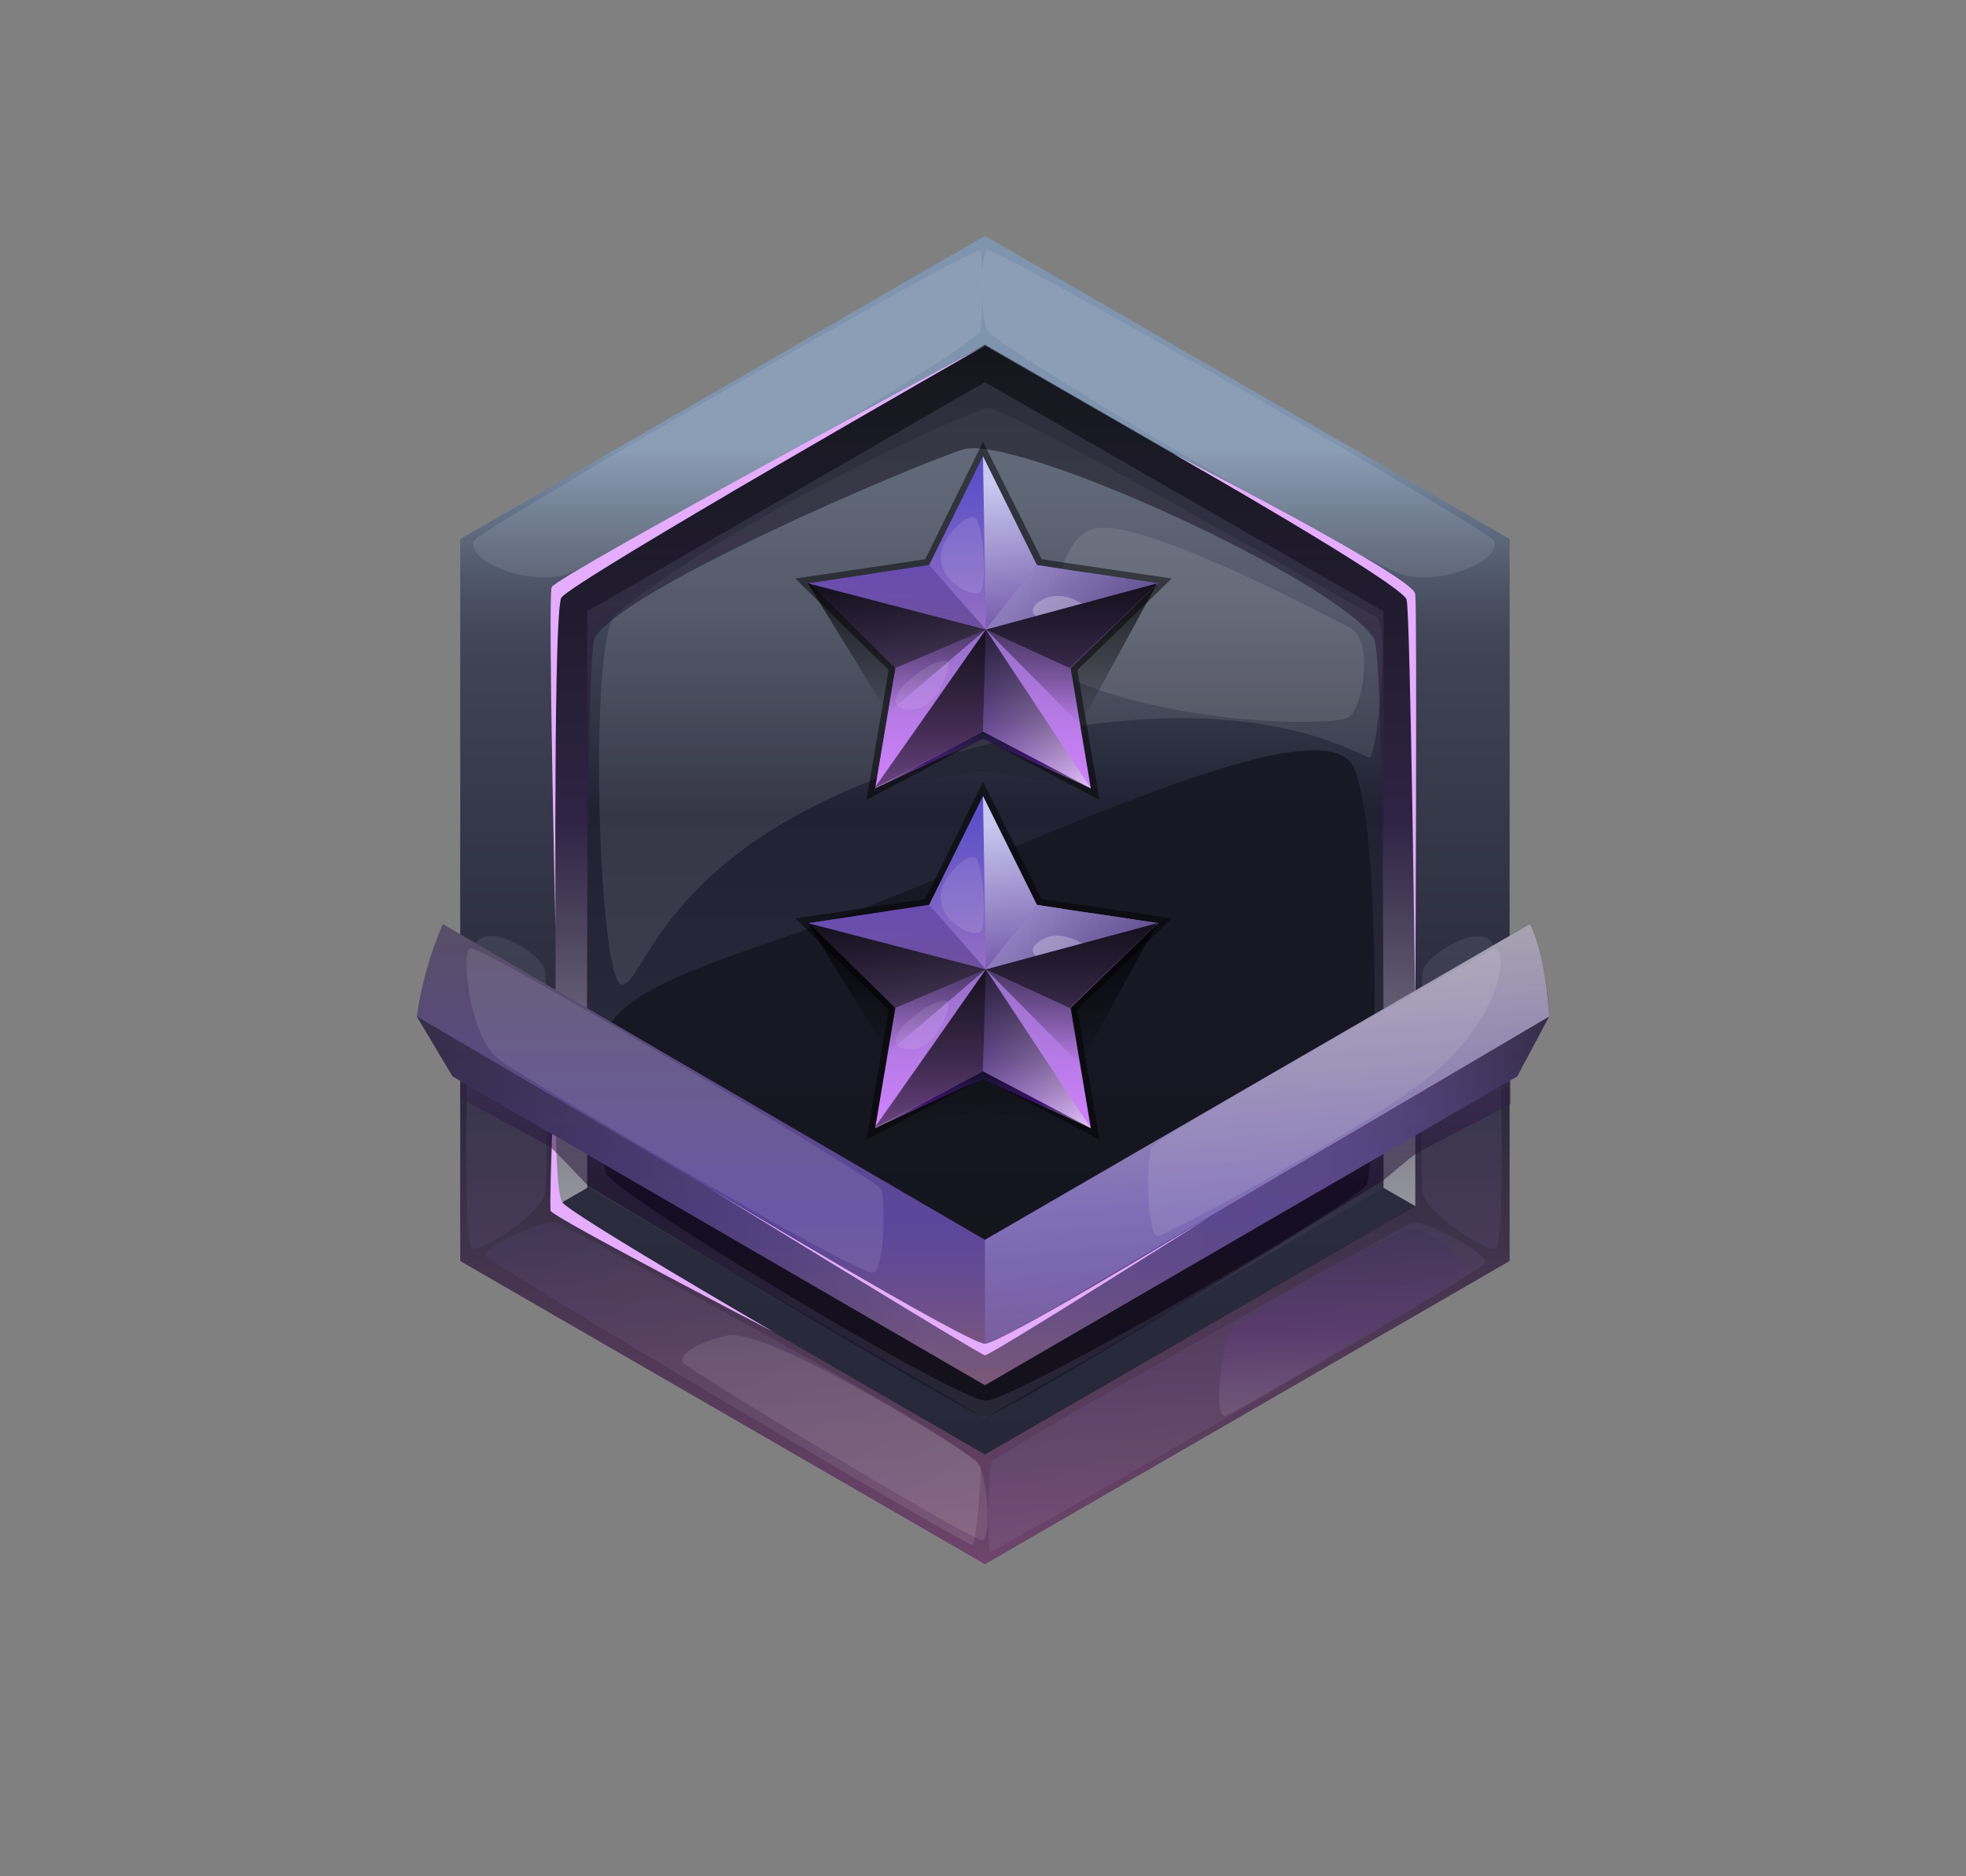<?xml version="1.0" encoding="utf-8"?>
<!-- Generator: Adobe Illustrator 26.4.1, SVG Export Plug-In . SVG Version: 6.00 Build 0)  -->
<svg version="1.1" id="Слой_1" xmlns="http://www.w3.org/2000/svg" xmlns:xlink="http://www.w3.org/1999/xlink" x="0px" y="0px"
	 viewBox="0 0 204.2 194.9" style="enable-background:new 0 0 204.2 194.9;" xml:space="preserve">
<rect x="0" y="0" width="204.2" height="194.9" fill="#808080" stroke="none"/>
<style type="text/css">
	.st0{fill:url(#SVGID_1_);}
	.st1{fill:url(#SVGID_00000018237859024695388530000015795034696631130275_);}
	.st2{fill:url(#SVGID_00000100375102502787089780000005102728255115965826_);}
	.st3{opacity:0.1;fill:#FFFFFF;enable-background:new    ;}
	.st4{opacity:0.1;fill:url(#SVGID_00000087387042651441928680000001119864352183974833_);enable-background:new    ;}
	.st5{opacity:0.1;fill:url(#SVGID_00000128473978478641322120000012433755149456708995_);enable-background:new    ;}
	.st6{opacity:0.1;fill:url(#SVGID_00000033334953416104965880000003642974353296476341_);enable-background:new    ;}
	.st7{opacity:0.1;fill:url(#SVGID_00000070119440835816360880000003951286196357968512_);enable-background:new    ;}
	.st8{fill:url(#SVGID_00000017485140062064467430000011729037890306060681_);}
	.st9{opacity:0.5;fill:url(#SVGID_00000033353195604761947990000007774119075359898285_);enable-background:new    ;}
	.st10{fill:#E6ADFF;}
	.st11{opacity:0.1;fill:url(#SVGID_00000163794137405853810740000006201605429959477919_);enable-background:new    ;}
	.st12{display:none;}
	
		.st13{display:inline;opacity:0.5;fill:url(#SVGID_00000053513076890583922020000008931497295664328340_);enable-background:new    ;}
	.st14{display:inline;fill:url(#SVGID_00000051360655094430524870000002487220120121310890_);}
	
		.st15{display:inline;opacity:0.4;fill:url(#SVGID_00000164499444086001221720000010406393501643419576_);enable-background:new    ;}
	
		.st16{display:inline;opacity:0.5;fill:url(#SVGID_00000028317406244555986760000017623336094634104250_);enable-background:new    ;}
	.st17{display:inline;opacity:0.1;fill:#FFFFFF;enable-background:new    ;}
	.st18{display:inline;fill:#E6ADFF;}
	
		.st19{display:inline;opacity:0.5;fill:url(#SVGID_00000081635327003942986020000012535935410929517481_);enable-background:new    ;}
	.st20{display:inline;fill:url(#SVGID_00000096040188606854954040000006823770146234314385_);}
	
		.st21{display:inline;opacity:0.4;fill:url(#SVGID_00000093876866709100857700000005979091064079978658_);enable-background:new    ;}
	
		.st22{display:inline;opacity:0.5;fill:url(#SVGID_00000006687327447826114950000000372151795683350402_);enable-background:new    ;}
	.st23{opacity:0.5;fill:url(#SVGID_00000049929517619004815740000003011070630232201126_);enable-background:new    ;}
	.st24{fill:url(#SVGID_00000173846037566182916090000013532737409401816494_);}
	.st25{opacity:0.4;fill:url(#SVGID_00000016753522998351439630000013606515718458604471_);enable-background:new    ;}
	.st26{opacity:0.5;fill:url(#SVGID_00000021095112033512197480000015962983989873895565_);enable-background:new    ;}
	.st27{fill:url(#SVGID_00000052815014074161142050000010426483587834126481_);fill-opacity:0.49;}
	.st28{fill:url(#SVGID_00000031901019264093643980000016770207388707116692_);}
	.st29{opacity:0.5;fill:url(#SVGID_00000041269093030882559230000001858097962435971733_);}
	.st30{fill:url(#SVGID_00000070820871963572871210000014779609293688233609_);fill-opacity:0.49;}
	.st31{fill:url(#SVGID_00000058563580729684047960000003352720521410202299_);fill-opacity:0.49;}
	.st32{opacity:0.5;fill:url(#SVGID_00000106833832135715123750000010473636721610652802_);}
	.st33{opacity:0.73;fill:url(#SVGID_00000129914107041030424300000005150188469081224343_);}
	.st34{opacity:0.78;fill:url(#SVGID_00000165198830478838320910000009513579145109032334_);}
	.st35{opacity:0.35;fill:url(#SVGID_00000036939933476516250070000003286113678971061649_);}
	.st36{opacity:0.5;fill:url(#SVGID_00000085956333258827001380000014781224050947430541_);}
	.st37{opacity:0.26;fill:#FFFFFF;}
	.st38{opacity:0.5;fill:url(#SVGID_00000134226430583887361830000004410033883088635797_);}
	.st39{fill:url(#SVGID_00000025435628932327111570000014788200197180449952_);fill-opacity:0.7;}
	.st40{fill:url(#SVGID_00000162347205316260776860000001089162372141742235_);fill-opacity:0.7;}
	.st41{fill:url(#SVGID_00000164488742931846049900000016348633083467434685_);fill-opacity:0.7;}
	.st42{opacity:0.12;fill:#F7FFFF;}
	.st43{opacity:0.1;fill:#F7FFFF;}
	.st44{fill:url(#SVGID_00000135688737119703563340000012423413413269119398_);fill-opacity:0.49;}
	.st45{fill:url(#SVGID_00000063611744630011577600000011174718384989895317_);}
	.st46{opacity:0.5;fill:url(#SVGID_00000112600491353037592020000005077392749224796848_);}
	.st47{fill:url(#SVGID_00000178168867432968660310000016634252944491758006_);fill-opacity:0.49;}
	.st48{fill:url(#SVGID_00000094579143895419843570000003420912686104735161_);fill-opacity:0.49;}
	.st49{opacity:0.5;fill:url(#SVGID_00000011742337313896564130000015820091788382506144_);}
	.st50{opacity:0.73;fill:url(#SVGID_00000170981701091376514300000013464988164435584645_);}
	.st51{opacity:0.78;fill:url(#SVGID_00000047765080095307673510000017341170526593686416_);}
	.st52{opacity:0.35;fill:url(#SVGID_00000007425962611977157180000016628967226628274330_);}
	.st53{opacity:0.5;fill:url(#SVGID_00000070112511615997885170000012123482153494185866_);}
	.st54{opacity:0.5;fill:url(#SVGID_00000105404431161965872520000017658621085774040487_);}
	.st55{fill:url(#SVGID_00000084531603578144544860000016757375459081531280_);fill-opacity:0.7;}
	.st56{fill:url(#SVGID_00000044145775600812905940000005036355406656125061_);fill-opacity:0.7;}
	.st57{fill:url(#SVGID_00000028308642101483073580000003676822373542700929_);fill-opacity:0.7;}
</style>
<g>
	<g>
		<g>
			
				<linearGradient id="SVGID_1_" gradientUnits="userSpaceOnUse" x1="102.33" y1="30.019" x2="102.33" y2="148.359" gradientTransform="matrix(1 0 0 -1 0 194.882)">
				<stop  offset="0" style="stop-color:#72466E"/>
				<stop  offset="0.454" style="stop-color:#27283A"/>
				<stop  offset="0.806" style="stop-color:#3E4253"/>
				<stop  offset="0.84" style="stop-color:#424759"/>
				<stop  offset="0.887" style="stop-color:#4F576A"/>
				<stop  offset="0.941" style="stop-color:#637187"/>
				<stop  offset="1" style="stop-color:#7F94AE"/>
				<stop  offset="1" style="stop-color:#7F94AE"/>
			</linearGradient>
			<polygon class="st0" points="102.3,24.5 47.8,56 47.8,131 102.3,162.5 156.8,131 156.8,56 			"/>
			
				<linearGradient id="SVGID_00000035496690738263063480000016596439299148891017_" gradientUnits="userSpaceOnUse" x1="102.33" y1="151.887" x2="102.33" y2="44.078" gradientTransform="matrix(1 0 0 -1 0 194.882)">
				<stop  offset="0" style="stop-color:#292D39"/>
				<stop  offset="0.194" style="stop-color:#242734"/>
				<stop  offset="0.546" style="stop-color:#2E2F42"/>
				<stop  offset="1" style="stop-color:#262738"/>
			</linearGradient>
			<polygon style="fill:url(#SVGID_00000035496690738263063480000016596439299148891017_);" points="57.7,125.3 57.7,61.6 
				102.3,35.9 147,61.6 147,125.3 102.3,151.1 			"/>
			
				<linearGradient id="SVGID_00000165219438058406367960000006845518886971861164_" gradientUnits="userSpaceOnUse" x1="102.33" y1="47.567" x2="102.33" y2="155.217" gradientTransform="matrix(1 0 0 -1 0 194.882)">
				<stop  offset="0" style="stop-color:#3F3C51"/>
				<stop  offset="0.353" style="stop-color:#29293B"/>
				<stop  offset="0.585" style="stop-color:#202132"/>
				<stop  offset="0.642" style="stop-color:#2B2E3F"/>
				<stop  offset="0.779" style="stop-color:#424759"/>
				<stop  offset="0.903" style="stop-color:#4F5768"/>
				<stop  offset="1" style="stop-color:#545C6E"/>
			</linearGradient>
			<polygon style="fill:url(#SVGID_00000165219438058406367960000006845518886971861164_);" points="61,123.4 61,63.5 102.3,39.7 
				143.7,63.5 143.7,123.4 102.3,147.3 			"/>
			<path class="st3" d="M49.2,56.2c-0.7,2,5.1,4.5,9.2,3.6c4.1-0.9,42.4-23.4,43.4-25.4c0.3-0.6,0.3-8.4,0-8.4
				C100.4,25.9,49.5,55.2,49.2,56.2z"/>
			<path class="st3" d="M155.2,56.2c0.7,2-5.1,4.5-9.2,3.6s-42.1-23.6-43.4-25.4c-0.7-0.9-0.9-8.4,0-8.4
				C104,25.9,154.9,55.2,155.2,56.2z"/>
			
				<linearGradient id="SVGID_00000066505648999323173240000005787811766195735211_" gradientUnits="userSpaceOnUse" x1="52.709" y1="51.025" x2="52.709" y2="116.268" gradientTransform="matrix(1 0 0 -1 0 194.882)">
				<stop  offset="0" style="stop-color:#705AB8"/>
				<stop  offset="1" style="stop-color:#FFFFFF"/>
			</linearGradient>
			<path style="opacity:0.1;fill:url(#SVGID_00000066505648999323173240000005787811766195735211_);enable-background:new    ;" d="
				M49.1,98.8c-0.4,2.2-1.3,30.7,0,30.9c1.3,0.2,7.2-3.8,7.5-5.7c0.3-1.9,0.4-21.3,0-23.2C56.2,98.9,49.8,95.1,49.1,98.8z"/>
			
				<linearGradient id="SVGID_00000010999455801385281680000001786872124849385643_" gradientUnits="userSpaceOnUse" x1="-4883.159" y1="51.025" x2="-4883.159" y2="116.268" gradientTransform="matrix(-1 0 0 -1 -4731.418 194.882)">
				<stop  offset="0" style="stop-color:#705AB8"/>
				<stop  offset="1" style="stop-color:#FFFFFF"/>
			</linearGradient>
			<path style="opacity:0.1;fill:url(#SVGID_00000010999455801385281680000001786872124849385643_);enable-background:new    ;" d="
				M155.3,98.8c0.4,2.2,1.3,30.7,0,30.9c-1.3,0.2-7.2-3.8-7.5-5.7s-0.4-21.3,0-23.2C148.3,99,154.7,95.1,155.3,98.8z"/>
			
				<linearGradient id="SVGID_00000101101607286702061560000007613011655467962788_" gradientUnits="userSpaceOnUse" x1="62.651" y1="75.373" x2="89.025" y2="32.596" gradientTransform="matrix(1 0 0 -1 0 194.882)">
				<stop  offset="0" style="stop-color:#705AB8"/>
				<stop  offset="1" style="stop-color:#FFFFFF"/>
			</linearGradient>
			<path style="opacity:0.1;fill:url(#SVGID_00000101101607286702061560000007613011655467962788_);enable-background:new    ;" d="
				M50.5,130.5c0.7,1,49.7,30,50.5,30c0.4,0,0.9-7.2,0.9-8c0-2.2-43.4-25.3-44.2-25.5C56.6,126.7,49.8,129.5,50.5,130.5z"/>
			
				<linearGradient id="SVGID_00000044162645313447122690000006102575464173042071_" gradientUnits="userSpaceOnUse" x1="121.408" y1="69.978" x2="140.298" y2="13.963" gradientTransform="matrix(1 0 0 -1 0 194.882)">
				<stop  offset="0" style="stop-color:#705AB8"/>
				<stop  offset="1" style="stop-color:#FFFFFF"/>
			</linearGradient>
			<path style="opacity:0.1;fill:url(#SVGID_00000044162645313447122690000006102575464173042071_);enable-background:new    ;" d="
				M154.2,131.3c-0.7,1-50.7,29.9-51.4,29.9c-0.2,0-0.2-9,0.2-9.3c1.6-1.6,43-24.7,43.7-24.9C147.9,126.7,154.9,130.3,154.2,131.3z"
				/>
			
				<linearGradient id="SVGID_00000047759092134444016380000002875016985779355282_" gradientUnits="userSpaceOnUse" x1="102.221" y1="40.146" x2="102.221" y2="130.345" gradientTransform="matrix(1 0 0 -1 0 194.882)">
				<stop  offset="0" style="stop-color:#121117"/>
				<stop  offset="0.146" style="stop-color:#14131B"/>
				<stop  offset="0.585" style="stop-color:#171824"/>
				<stop  offset="1" style="stop-color:#171924"/>
			</linearGradient>
			<path style="fill:url(#SVGID_00000047759092134444016380000002875016985779355282_);" d="M62.9,121.8
				c-2.9-16.6-1.3-17.6,19.3-24.7c20.6-7,55.4-25.1,58.5-17.2s2,41.2,1.3,43.1c-0.7,1.8-36.7,22.5-39.6,22.5
				C99.4,145.6,63.2,123.7,62.9,121.8z"/>
			<path class="st3" d="M142.8,64c-0.7-0.2-38.1-21.8-40.2-21.6c-2,0.2-28,12.3-38.7,21.5c-2.8,2.4-1.8,39.1,0.8,38.4
				c2.6-0.7,4.6-15.5,33.5-23.8c28.5-8.2,40.9-1.1,44,0.2C143,79,144.5,64.4,142.8,64z"/>
			
				<linearGradient id="SVGID_00000045595897416443965970000008508779599617551522_" gradientUnits="userSpaceOnUse" x1="102.33" y1="69.547" x2="102.33" y2="159.017" gradientTransform="matrix(1 0 0 -1 0 194.882)">
				<stop  offset="0" style="stop-color:#FFFFFF"/>
				<stop  offset="0.444" style="stop-color:#361D4D"/>
				<stop  offset="1" style="stop-color:#000000"/>
			</linearGradient>
			<path style="opacity:0.5;fill:url(#SVGID_00000045595897416443965970000008508779599617551522_);enable-background:new    ;" d="
				M57.7,125.3V61.6l44.6-25.8L147,61.6v63.7l-3.3-1.9c0,0,0.2-55.4-1-57.1c-4.2-6.2-37.3-21.3-42.7-19.6
				C94.5,48.5,65.1,61,61.8,66.2C60.7,68,61,123.4,61,123.4L57.7,125.3z"/>
			<path class="st3" d="M110.7,70.3c11.1,5.1,27.9,5.2,29.4,4.2c1.5-1,2.6-8.1,0.1-9.3c-2.4-1.2-21.5-11.4-26.5-10.3
				C108.7,56,108.7,69.4,110.7,70.3z"/>
			<path class="st10" d="M121.8,47.1c0,0,23.9,13.6,24.3,15.2S147,105,147,105s0.2-41.6,0-43.3C146.8,59.9,121.8,47.1,121.8,47.1z"
				/>
			<path class="st10" d="M57.7,96.5c0,0-0.8-34.4-0.4-35.5c0.4-1.1,45-25.1,45-25.1s-43.1,24.6-44,26.2
				C57.5,63.6,57.7,96.5,57.7,96.5z"/>
			<path class="st10" d="M57.7,109c0,0-0.2,14.7,0.7,15.9c0.8,1.2,22,13.5,22,13.5s-22.9-11.9-23.2-12.6C57,125,57.7,109,57.7,109z"
				/>
			<path class="st3" d="M76.1,138.7c-1.6,0-6.1,1.8-5.1,2.9c0.8,0.9,27.8,17.2,30.9,18.4c1,0.4,0.9-6-0.4-8.1
				C100.8,151,81.1,138.7,76.1,138.7z"/>
			
				<linearGradient id="SVGID_00000154404193264137228660000013874955028622036655_" gradientUnits="userSpaceOnUse" x1="139.471" y1="47.847" x2="139.471" y2="67.271" gradientTransform="matrix(1 0 0 -1 0 194.882)">
				<stop  offset="0" style="stop-color:#FFFFFF"/>
				<stop  offset="0.444" style="stop-color:#881DED"/>
				<stop  offset="1" style="stop-color:#262262"/>
			</linearGradient>
			<path style="opacity:0.1;fill:url(#SVGID_00000154404193264137228660000013874955028622036655_);enable-background:new    ;" d="
				M127.5,138.9c-1.2,5.1-1,8.2-0.3,8.2c0.7,0,24.5-14.3,25.1-14.9c0.7-0.6-3.8-4.8-5.7-4.5C144.8,127.9,127.9,136.9,127.5,138.9z"
				/>
		</g>
		<g class="st12">
			
				<linearGradient id="SVGID_00000054234439110285804860000004361655911122862522_" gradientUnits="userSpaceOnUse" x1="102.115" y1="109.247" x2="102.115" y2="67.547" gradientTransform="matrix(1 0 0 -1 0 194.882)">
				<stop  offset="0" style="stop-color:#4D3463"/>
				<stop  offset="0.444" style="stop-color:#170529"/>
				<stop  offset="1" style="stop-color:#12121A"/>
			</linearGradient>
			
				<path style="display:inline;opacity:0.5;fill:url(#SVGID_00000054234439110285804860000004361655911122862522_);enable-background:new    ;" d="
				M43.3,85.6l3.7,6.2l0.8,0.5l0,1.8c0,0,3.1,1.6,9.3,5c0.2,0.1,3.9,4,3.9,4s39.8,24.1,41.3,24.1c1.9,0,41.4-24.6,41.4-24.6
				s3.1-2.6,3.4-2.8l9.8-5.1v-2.6l0.7-0.4l3.3-6.2l-58.6,34.5L43.3,85.6z"/>
			
				<linearGradient id="SVGID_00000025419929288226994130000010259699878134595745_" gradientUnits="userSpaceOnUse" x1="102.12" y1="157.804" x2="102.12" y2="72.036" gradientTransform="matrix(1 0 0 -1 0 194.882)">
				<stop  offset="0" style="stop-color:#B16376"/>
				<stop  offset="0.454" style="stop-color:#574E66"/>
				<stop  offset="0.806" style="stop-color:#5B469C"/>
				<stop  offset="0.862" style="stop-color:#614996"/>
				<stop  offset="0.939" style="stop-color:#725186"/>
				<stop  offset="1" style="stop-color:#855A75"/>
			</linearGradient>
			<path style="display:inline;fill:url(#SVGID_00000025419929288226994130000010259699878134595745_);" d="M102.3,108.8L46,76
				c-2.2,5-2.7,9.6-2.7,9.6l3.7,6.2l55.3,32.1l0,0l55.3-32.1l3.3-6.2c0,0,0-4.7-2-9.6L102.3,108.8z"/>
			
				<linearGradient id="SVGID_00000036245803823769539660000010514358287815167636_" gradientUnits="userSpaceOnUse" x1="43.34" y1="90.092" x2="160.89" y2="90.092" gradientTransform="matrix(1 0 0 -1 0 194.882)">
				<stop  offset="0" style="stop-color:#000000"/>
				<stop  offset="0.454" style="stop-color:#655482"/>
				<stop  offset="0.806" style="stop-color:#594573"/>
				<stop  offset="0.836" style="stop-color:#54416D"/>
				<stop  offset="0.876" style="stop-color:#47375C"/>
				<stop  offset="0.922" style="stop-color:#31263F"/>
				<stop  offset="0.973" style="stop-color:#130F18"/>
				<stop  offset="1" style="stop-color:#000000"/>
			</linearGradient>
			
				<polygon style="display:inline;opacity:0.4;fill:url(#SVGID_00000036245803823769539660000010514358287815167636_);enable-background:new    ;" points="
				47,91.8 43.3,85.6 102.3,120.2 160.9,85.6 157.6,91.8 102.3,123.9 			"/>
			
				<linearGradient id="SVGID_00000029017036875377572910000006042720769266043811_" gradientUnits="userSpaceOnUse" x1="-4576.442" y1="73.665" x2="-4572.678" y2="118.122" gradientTransform="matrix(-0.994 0 0 -1 -4416.759 194.882)">
				<stop  offset="0" style="stop-color:#705AB8"/>
				<stop  offset="1" style="stop-color:#FFFFFF"/>
			</linearGradient>
			
				<path style="display:inline;opacity:0.5;fill:url(#SVGID_00000029017036875377572910000006042720769266043811_);enable-background:new    ;" d="
				M102.3,108.8v11.3l58.6-34.5c0,0-0.2-5.7-2-9.6L102.3,108.8z"/>
			<path class="st17" d="M48.9,78.5c-1.1,0-0.2,9.5,3.1,11.7c5.2,3.5,36.5,21.9,38.6,22c1.4,0,1.3-8.1,0.9-8.7
				C90.7,102.3,50.5,78.5,48.9,78.5z"/>
			<path class="st17" d="M119.7,99.1c-0.7,0.7-0.6,9.6,0.6,9.3c1.2-0.3,18.9-9.7,27.2-15.8c8.3-6.1,9.5-14.2,7.6-14
				C155.1,78.5,121.1,97.6,119.7,99.1z"/>
			<path class="st18" d="M73.6,103.4c0,0,26.9,16.2,28.7,16.2c1.7,0,23.2-13.1,23.2-13.1s-22.6,14.3-23.2,14.3
				C101.9,120.8,73.6,103.4,73.6,103.4z"/>
		</g>
		<g class="st12">
			
				<linearGradient id="SVGID_00000020367891644278432630000013738156750270939318_" gradientUnits="userSpaceOnUse" x1="102.115" y1="129.247" x2="102.115" y2="87.547" gradientTransform="matrix(1 0 0 -1 0 194.882)">
				<stop  offset="0" style="stop-color:#4D3463"/>
				<stop  offset="0.444" style="stop-color:#170529"/>
				<stop  offset="1" style="stop-color:#12121A"/>
			</linearGradient>
			
				<path style="display:inline;opacity:0.5;fill:url(#SVGID_00000020367891644278432630000013738156750270939318_);enable-background:new    ;" d="
				M43.3,65.6l3.7,6.2l0.8,0.5l0,1.8c0,0,3.1,1.6,9.3,5c0.2,0.1,3.9,4,3.9,4s39.8,24.1,41.3,24.1c1.9,0,41.4-24.6,41.4-24.6
				s3.1-2.6,3.4-2.8l9.8-5.1v-2.6l0.7-0.4l3.3-6.2l-58.6,34.5L43.3,65.6z"/>
			
				<linearGradient id="SVGID_00000064343228142807610410000000304940884632490115_" gradientUnits="userSpaceOnUse" x1="102.12" y1="177.804" x2="102.12" y2="92.036" gradientTransform="matrix(1 0 0 -1 0 194.882)">
				<stop  offset="0" style="stop-color:#B16376"/>
				<stop  offset="0.454" style="stop-color:#574E66"/>
				<stop  offset="0.806" style="stop-color:#5B469C"/>
				<stop  offset="0.862" style="stop-color:#614996"/>
				<stop  offset="0.939" style="stop-color:#725186"/>
				<stop  offset="1" style="stop-color:#855A75"/>
			</linearGradient>
			<path style="display:inline;fill:url(#SVGID_00000064343228142807610410000000304940884632490115_);" d="M102.3,88.8L46,56
				c-2.2,5-2.7,9.6-2.7,9.6l3.7,6.2l55.3,32.1l0,0l55.3-32.1l3.3-6.2c0,0,0-4.7-2-9.6L102.3,88.8z"/>
			
				<linearGradient id="SVGID_00000177472373149759814640000007706087600776249520_" gradientUnits="userSpaceOnUse" x1="43.34" y1="110.092" x2="160.89" y2="110.092" gradientTransform="matrix(1 0 0 -1 0 194.882)">
				<stop  offset="0" style="stop-color:#000000"/>
				<stop  offset="0.454" style="stop-color:#655482"/>
				<stop  offset="0.806" style="stop-color:#594573"/>
				<stop  offset="0.836" style="stop-color:#54416D"/>
				<stop  offset="0.876" style="stop-color:#47375C"/>
				<stop  offset="0.922" style="stop-color:#31263F"/>
				<stop  offset="0.973" style="stop-color:#130F18"/>
				<stop  offset="1" style="stop-color:#000000"/>
			</linearGradient>
			
				<polygon style="display:inline;opacity:0.4;fill:url(#SVGID_00000177472373149759814640000007706087600776249520_);enable-background:new    ;" points="
				47,71.8 43.3,65.6 102.3,100.2 160.9,65.6 157.6,71.8 102.3,103.9 			"/>
			
				<linearGradient id="SVGID_00000063611393286238759420000006222031274029776521_" gradientUnits="userSpaceOnUse" x1="-4576.442" y1="93.665" x2="-4572.678" y2="138.122" gradientTransform="matrix(-0.994 0 0 -1 -4416.759 194.882)">
				<stop  offset="0" style="stop-color:#705AB8"/>
				<stop  offset="1" style="stop-color:#FFFFFF"/>
			</linearGradient>
			
				<path style="display:inline;opacity:0.5;fill:url(#SVGID_00000063611393286238759420000006222031274029776521_);enable-background:new    ;" d="
				M102.3,88.8v11.3l58.6-34.5c0,0-0.2-5.7-2-9.6L102.3,88.8z"/>
			<path class="st17" d="M48.9,58.5c-1.1,0-0.2,9.5,3.1,11.7c5.2,3.5,36.5,21.9,38.6,22c1.4,0,1.3-8.1,0.9-8.7
				C90.7,82.3,50.5,58.5,48.9,58.5z"/>
			<path class="st17" d="M119.7,79.1c-0.7,0.7-0.6,9.6,0.6,9.3c1.2-0.3,18.9-9.7,27.2-15.8c8.3-6.1,9.5-14.2,7.6-14
				C155.1,58.5,121.1,77.6,119.7,79.1z"/>
			<path class="st18" d="M73.6,83.4c0,0,26.9,16.2,28.7,16.2c1.7,0,23.2-13.1,23.2-13.1s-22.6,14.3-23.2,14.3
				C101.9,100.8,73.6,83.4,73.6,83.4z"/>
		</g>
		<g>
			
				<linearGradient id="SVGID_00000121978706246333235870000003151302469417597058_" gradientUnits="userSpaceOnUse" x1="102.115" y1="89.247" x2="102.115" y2="47.547" gradientTransform="matrix(1 0 0 -1 0 194.882)">
				<stop  offset="0" style="stop-color:#4D3463"/>
				<stop  offset="0.444" style="stop-color:#170529"/>
				<stop  offset="1" style="stop-color:#12121A"/>
			</linearGradient>
			<path style="opacity:0.5;fill:url(#SVGID_00000121978706246333235870000003151302469417597058_);enable-background:new    ;" d="
				M43.3,105.6l3.7,6.2l0.8,0.5l0,1.8c0,0,3.1,1.6,9.3,5c0.2,0.1,3.9,4,3.9,4s39.8,24.1,41.3,24.1c1.9,0,41.4-24.6,41.4-24.6
				s3.1-2.6,3.4-2.8l9.8-5.1v-2.6l0.7-0.4l3.3-6.2l-58.6,34.5L43.3,105.6z"/>
			
				<linearGradient id="SVGID_00000043432100858938410310000009578948918328005818_" gradientUnits="userSpaceOnUse" x1="102.12" y1="137.804" x2="102.12" y2="52.036" gradientTransform="matrix(1 0 0 -1 0 194.882)">
				<stop  offset="0" style="stop-color:#B16376"/>
				<stop  offset="0.454" style="stop-color:#574E66"/>
				<stop  offset="0.806" style="stop-color:#5B469C"/>
				<stop  offset="0.862" style="stop-color:#614996"/>
				<stop  offset="0.939" style="stop-color:#725186"/>
				<stop  offset="1" style="stop-color:#855A75"/>
			</linearGradient>
			<path style="fill:url(#SVGID_00000043432100858938410310000009578948918328005818_);" d="M102.3,128.8L46,96
				c-2.2,5-2.7,9.6-2.7,9.6l3.7,6.2l55.3,32.1l0,0l55.3-32.1l3.3-6.2c0,0,0-4.7-2-9.6L102.3,128.8z"/>
			
				<linearGradient id="SVGID_00000150072132621408984750000015386197937291905449_" gradientUnits="userSpaceOnUse" x1="43.34" y1="70.092" x2="160.89" y2="70.092" gradientTransform="matrix(1 0 0 -1 0 194.882)">
				<stop  offset="0" style="stop-color:#000000"/>
				<stop  offset="0.454" style="stop-color:#655482"/>
				<stop  offset="0.806" style="stop-color:#594573"/>
				<stop  offset="0.836" style="stop-color:#54416D"/>
				<stop  offset="0.876" style="stop-color:#47375C"/>
				<stop  offset="0.922" style="stop-color:#31263F"/>
				<stop  offset="0.973" style="stop-color:#130F18"/>
				<stop  offset="1" style="stop-color:#000000"/>
			</linearGradient>
			
				<polygon style="opacity:0.4;fill:url(#SVGID_00000150072132621408984750000015386197937291905449_);enable-background:new    ;" points="
				47,111.8 43.3,105.6 102.3,140.2 160.9,105.6 157.6,111.8 102.3,143.9 			"/>
			
				<linearGradient id="SVGID_00000054234630972057503020000011927301849352235908_" gradientUnits="userSpaceOnUse" x1="-4576.442" y1="53.665" x2="-4572.678" y2="98.122" gradientTransform="matrix(-0.994 0 0 -1 -4416.759 194.882)">
				<stop  offset="0" style="stop-color:#705AB8"/>
				<stop  offset="1" style="stop-color:#FFFFFF"/>
			</linearGradient>
			<path style="opacity:0.5;fill:url(#SVGID_00000054234630972057503020000011927301849352235908_);enable-background:new    ;" d="
				M102.3,128.8v11.3l58.6-34.5c0,0-0.2-5.7-2-9.6L102.3,128.8z"/>
			<path class="st3" d="M48.9,98.5c-1.1,0-0.2,9.5,3.1,11.7c5.2,3.5,36.5,21.9,38.6,22c1.4,0,1.3-8.1,0.9-8.7
				C90.7,122.3,50.5,98.5,48.9,98.5z"/>
			<path class="st3" d="M119.7,119.1c-0.7,0.7-0.6,9.6,0.6,9.3c1.2-0.3,18.9-9.7,27.2-15.8c8.3-6.1,9.5-14.2,7.6-14
				C155.1,98.5,121.1,117.6,119.7,119.1z"/>
			<path class="st10" d="M73.6,123.4c0,0,26.9,16.2,28.7,16.2c1.7,0,23.2-13.1,23.2-13.1s-22.6,14.3-23.2,14.3
				C101.9,140.8,73.6,123.4,73.6,123.4z"/>
		</g>
	</g>
</g>
<g>
	
		<linearGradient id="SVGID_00000111175248971551910270000016826870024145012112_" gradientUnits="userSpaceOnUse" x1="102.12" y1="83.087" x2="102.12" y2="45.897">
		<stop  offset="0" style="stop-color:#000000"/>
		<stop  offset="0.444" style="stop-color:#000000"/>
		<stop  offset="1" style="stop-color:#000000"/>
	</linearGradient>
	<polygon style="fill:url(#SVGID_00000111175248971551910270000016826870024145012112_);fill-opacity:0.49;" points="102.1,76.7 
		90,83.1 92.3,69.6 82.6,60.1 96.1,58.1 102.1,45.9 108.2,58.1 121.7,60.1 111.9,69.6 114.2,83.1 	"/>
	
		<linearGradient id="SVGID_00000002361354175721931060000017613169164939545020_" gradientUnits="userSpaceOnUse" x1="102.12" y1="82.535" x2="102.12" y2="41.529">
		<stop  offset="0" style="stop-color:#D484FF"/>
		<stop  offset="0.449" style="stop-color:#906CC4"/>
		<stop  offset="0.806" style="stop-color:#5C50C7"/>
		<stop  offset="0.889" style="stop-color:#624BC6"/>
		<stop  offset="1" style="stop-color:#733DC4"/>
	</linearGradient>
	<polygon style="fill:url(#SVGID_00000002361354175721931060000017613169164939545020_);" points="120.3,60.6 113.7,59.6 112,59.4 
		107.7,58.7 102.1,47.4 96.5,58.7 84,60.6 93,69.4 90.9,81.9 102.1,76 113.3,81.9 111.2,69.4 	"/>
	<g>
		
			<linearGradient id="SVGID_00000040540719894296695790000010481690147244967059_" gradientUnits="userSpaceOnUse" x1="83.915" y1="64.982" x2="102.38" y2="64.982">
			<stop  offset="0" style="stop-color:#000000"/>
			<stop  offset="1" style="stop-color:#2B2B2B"/>
		</linearGradient>
		<polygon style="opacity:0.5;fill:url(#SVGID_00000040540719894296695790000010481690147244967059_);" points="83.9,60.6 
			102.4,65.4 93,69.4 		"/>
		
			<linearGradient id="SVGID_00000088823821085429300370000016849046887634892701_" gradientUnits="userSpaceOnUse" x1="102.38" y1="64.982" x2="120.196" y2="64.982">
			<stop  offset="0" style="stop-color:#000000"/>
			<stop  offset="0.444" style="stop-color:#000000"/>
			<stop  offset="1" style="stop-color:#000000"/>
		</linearGradient>
		<polygon style="fill:url(#SVGID_00000088823821085429300370000016849046887634892701_);fill-opacity:0.49;" points="120.2,60.6 
			102.4,65.4 111.1,69.4 		"/>
		
			<linearGradient id="SVGID_00000115500343897340439810000004025508953388061070_" gradientUnits="userSpaceOnUse" x1="90.844" y1="73.637" x2="102.38" y2="73.637">
			<stop  offset="0" style="stop-color:#000000"/>
			<stop  offset="0.444" style="stop-color:#000000"/>
			<stop  offset="1" style="stop-color:#000000"/>
		</linearGradient>
		<polygon style="fill:url(#SVGID_00000115500343897340439810000004025508953388061070_);fill-opacity:0.49;" points="102.1,76 
			102.4,65.4 90.8,81.9 		"/>
		
			<linearGradient id="SVGID_00000051373100992652483240000007480121960990414251_" gradientUnits="userSpaceOnUse" x1="102.056" y1="73.637" x2="113.267" y2="73.637">
			<stop  offset="0" style="stop-color:#705AB8"/>
			<stop  offset="1" style="stop-color:#FFFFFF"/>
		</linearGradient>
		<polygon style="opacity:0.5;fill:url(#SVGID_00000051373100992652483240000007480121960990414251_);" points="113.3,81.9 
			102.4,65.4 102.1,76 		"/>
		
			<linearGradient id="SVGID_00000092441204776314682520000015316172717679951016_" gradientUnits="userSpaceOnUse" x1="103.715" y1="50.089" x2="106.225" y2="73.099">
			<stop  offset="0" style="stop-color:#F0F5FF"/>
			<stop  offset="1" style="stop-color:#260073"/>
		</linearGradient>
		<polygon style="opacity:0.73;fill:url(#SVGID_00000092441204776314682520000015316172717679951016_);" points="102.1,47.4 
			102.4,65.4 107.7,58.7 		"/>
		
			<linearGradient id="SVGID_00000021107236751601781600000003447962493359408512_" gradientUnits="userSpaceOnUse" x1="102.38" y1="62.064" x2="120.196" y2="62.064">
			<stop  offset="0" style="stop-color:#AF96FF"/>
			<stop  offset="1" style="stop-color:#4D3396"/>
		</linearGradient>
		<polygon style="opacity:0.78;fill:url(#SVGID_00000021107236751601781600000003447962493359408512_);" points="120.2,60.6 
			102.4,65.4 107.7,58.7 		"/>
		
			<linearGradient id="SVGID_00000016062694273394001720000002620868775919324808_" gradientUnits="userSpaceOnUse" x1="109.81" y1="49.424" x2="112.32" y2="72.434">
			<stop  offset="0" style="stop-color:#FFFFFF"/>
			<stop  offset="1" style="stop-color:#000000"/>
		</linearGradient>
		<polygon style="opacity:0.35;fill:url(#SVGID_00000016062694273394001720000002620868775919324808_);" points="120.2,60.6 
			102.4,65.4 107.7,58.7 		"/>
		
			<linearGradient id="SVGID_00000166639785334025594030000002801168254488353447_" gradientUnits="userSpaceOnUse" x1="91.883" y1="51.38" x2="94.393" y2="74.39">
			<stop  offset="0" style="stop-color:#603CC2"/>
			<stop  offset="1" style="stop-color:#3A2D4F"/>
		</linearGradient>
		<polygon style="opacity:0.5;fill:url(#SVGID_00000166639785334025594030000002801168254488353447_);" points="96.5,58.7 
			102.4,65.4 83.9,60.6 		"/>
		<path class="st37" d="M107.7,62.7c-0.9,0.8-0.1,1.3-0.1,1.3l4.8-1.3C112.3,62.7,109.8,60.9,107.7,62.7z"/>
	</g>
	
		<linearGradient id="SVGID_00000178889812571200634260000003090480147373143212_" gradientUnits="userSpaceOnUse" x1="102.12" y1="81.886" x2="102.12" y2="75.992">
		<stop  offset="0" style="stop-color:#FFFFFF"/>
		<stop  offset="0.444" style="stop-color:#881DED"/>
		<stop  offset="1" style="stop-color:#262262"/>
	</linearGradient>
	<path style="opacity:0.5;fill:url(#SVGID_00000178889812571200634260000003090480147373143212_);" d="M90.9,81.9
		c0,0,8.5-4,11.2-5.1l11.2,5.1L102.1,76L90.9,81.9z"/>
	
		<linearGradient id="SVGID_00000166668142457816556550000017242739832672538251_" gradientUnits="userSpaceOnUse" x1="93.148" y1="74.111" x2="93.148" y2="60.561">
		<stop  offset="0" style="stop-color:#000000;stop-opacity:0"/>
		<stop  offset="0.444" style="stop-color:#000000;stop-opacity:0.5"/>
		<stop  offset="1" style="stop-color:#000000"/>
	</linearGradient>
	<polygon style="fill:url(#SVGID_00000166668142457816556550000017242739832672538251_);fill-opacity:0.7;" points="83.9,60.6 
		102.4,65.4 92.2,74.1 	"/>
	
		<linearGradient id="SVGID_00000030450392067357272600000017625725419037302937_" gradientUnits="userSpaceOnUse" x1="111.288" y1="75.273" x2="111.288" y2="60.561">
		<stop  offset="0" style="stop-color:#000000;stop-opacity:0"/>
		<stop  offset="0.444" style="stop-color:#000000;stop-opacity:0.5"/>
		<stop  offset="1" style="stop-color:#000000"/>
	</linearGradient>
	<polygon style="fill:url(#SVGID_00000030450392067357272600000017625725419037302937_);fill-opacity:0.7;" points="120.2,60.6 
		102.4,65.4 112.2,75.3 	"/>
	
		<linearGradient id="SVGID_00000041295907593004081500000012561587531016996513_" gradientUnits="userSpaceOnUse" x1="102.12" y1="81.886" x2="102.12" y2="65.388">
		<stop  offset="0" style="stop-color:#000000;stop-opacity:0"/>
		<stop  offset="0.444" style="stop-color:#000000;stop-opacity:0.5"/>
		<stop  offset="1" style="stop-color:#000000"/>
	</linearGradient>
	<polygon style="fill:url(#SVGID_00000041295907593004081500000012561587531016996513_);fill-opacity:0.7;" points="90.9,81.9 
		102.4,65.4 113.3,81.9 102.1,80.1 	"/>
	<path class="st42" d="M97.9,56.8c-1.2,3.3,3.4,5.6,4,4.6c0.6-1,0.2-6.7-0.5-7.5C100.6,53.1,98.4,55.4,97.9,56.8z"/>
	<path class="st43" d="M94.2,73.7c2.4,0.3,3.8-2.4,4.3-4.3C99.3,66.4,89.8,73.1,94.2,73.7z"/>
</g>
<g>
	
		<linearGradient id="SVGID_00000049939453522648885750000018317028350495726230_" gradientUnits="userSpaceOnUse" x1="102.12" y1="118.387" x2="102.12" y2="81.196">
		<stop  offset="0" style="stop-color:#000000"/>
		<stop  offset="0.444" style="stop-color:#000000"/>
		<stop  offset="1" style="stop-color:#000000"/>
	</linearGradient>
	<polygon style="fill:url(#SVGID_00000049939453522648885750000018317028350495726230_);fill-opacity:0.49;" points="102.1,112 
		90,118.4 92.3,104.9 82.6,95.4 96.1,93.4 102.1,81.2 108.2,93.4 121.7,95.4 111.9,104.9 114.2,118.4 	"/>
	
		<linearGradient id="SVGID_00000048500813383600309280000010112128907542047378_" gradientUnits="userSpaceOnUse" x1="102.12" y1="117.834" x2="102.12" y2="76.828">
		<stop  offset="0" style="stop-color:#D484FF"/>
		<stop  offset="0.449" style="stop-color:#906CC4"/>
		<stop  offset="0.806" style="stop-color:#5C50C7"/>
		<stop  offset="0.889" style="stop-color:#624BC6"/>
		<stop  offset="1" style="stop-color:#733DC4"/>
	</linearGradient>
	<polygon style="fill:url(#SVGID_00000048500813383600309280000010112128907542047378_);" points="120.3,95.9 113.7,94.9 112,94.7 
		107.7,94 102.1,82.7 96.5,94 84,95.9 93,104.7 90.9,117.2 102.1,111.3 113.3,117.2 111.2,104.7 	"/>
	<g>
		
			<linearGradient id="SVGID_00000022553738563787906960000017866479820192510105_" gradientUnits="userSpaceOnUse" x1="83.915" y1="100.281" x2="102.38" y2="100.281">
			<stop  offset="0" style="stop-color:#000000"/>
			<stop  offset="1" style="stop-color:#2B2B2B"/>
		</linearGradient>
		<polygon style="opacity:0.5;fill:url(#SVGID_00000022553738563787906960000017866479820192510105_);" points="83.9,95.9 
			102.4,100.7 93,104.7 		"/>
		
			<linearGradient id="SVGID_00000137107629056895544850000012353257742637858742_" gradientUnits="userSpaceOnUse" x1="102.38" y1="100.281" x2="120.196" y2="100.281">
			<stop  offset="0" style="stop-color:#000000"/>
			<stop  offset="0.444" style="stop-color:#000000"/>
			<stop  offset="1" style="stop-color:#000000"/>
		</linearGradient>
		<polygon style="fill:url(#SVGID_00000137107629056895544850000012353257742637858742_);fill-opacity:0.49;" points="120.2,95.9 
			102.4,100.7 111.1,104.7 		"/>
		
			<linearGradient id="SVGID_00000116952077388588461840000013305862233324412835_" gradientUnits="userSpaceOnUse" x1="90.844" y1="108.937" x2="102.38" y2="108.937">
			<stop  offset="0" style="stop-color:#000000"/>
			<stop  offset="0.444" style="stop-color:#000000"/>
			<stop  offset="1" style="stop-color:#000000"/>
		</linearGradient>
		<polygon style="fill:url(#SVGID_00000116952077388588461840000013305862233324412835_);fill-opacity:0.49;" points="102.1,111.3 
			102.4,100.7 90.8,117.2 		"/>
		
			<linearGradient id="SVGID_00000031893018824677568490000004771231949999432383_" gradientUnits="userSpaceOnUse" x1="102.056" y1="108.937" x2="113.267" y2="108.937">
			<stop  offset="0" style="stop-color:#705AB8"/>
			<stop  offset="1" style="stop-color:#FFFFFF"/>
		</linearGradient>
		<polygon style="opacity:0.5;fill:url(#SVGID_00000031893018824677568490000004771231949999432383_);" points="113.3,117.2 
			102.4,100.7 102.1,111.3 		"/>
		
			<linearGradient id="SVGID_00000167389678378071756230000004258869938871909302_" gradientUnits="userSpaceOnUse" x1="103.715" y1="85.388" x2="106.225" y2="108.398">
			<stop  offset="0" style="stop-color:#F0F5FF"/>
			<stop  offset="1" style="stop-color:#260073"/>
		</linearGradient>
		<polygon style="opacity:0.73;fill:url(#SVGID_00000167389678378071756230000004258869938871909302_);" points="102.1,82.7 
			102.4,100.7 107.7,94 		"/>
		
			<linearGradient id="SVGID_00000182492204256394308720000008550851680805713075_" gradientUnits="userSpaceOnUse" x1="102.38" y1="97.363" x2="120.196" y2="97.363">
			<stop  offset="0" style="stop-color:#AF96FF"/>
			<stop  offset="1" style="stop-color:#4D3396"/>
		</linearGradient>
		<polygon style="opacity:0.78;fill:url(#SVGID_00000182492204256394308720000008550851680805713075_);" points="120.2,95.9 
			102.4,100.7 107.7,94 		"/>
		
			<linearGradient id="SVGID_00000108282107938269028010000014554162041588441012_" gradientUnits="userSpaceOnUse" x1="109.81" y1="84.723" x2="112.32" y2="107.733">
			<stop  offset="0" style="stop-color:#FFFFFF"/>
			<stop  offset="1" style="stop-color:#000000"/>
		</linearGradient>
		<polygon style="opacity:0.35;fill:url(#SVGID_00000108282107938269028010000014554162041588441012_);" points="120.2,95.9 
			102.4,100.7 107.7,94 		"/>
		
			<linearGradient id="SVGID_00000174584614716814560970000017217919877360112002_" gradientUnits="userSpaceOnUse" x1="91.883" y1="86.679" x2="94.393" y2="109.689">
			<stop  offset="0" style="stop-color:#603CC2"/>
			<stop  offset="1" style="stop-color:#3A2D4F"/>
		</linearGradient>
		<polygon style="opacity:0.5;fill:url(#SVGID_00000174584614716814560970000017217919877360112002_);" points="96.5,94 
			102.4,100.7 83.9,95.9 		"/>
		<path class="st37" d="M107.7,98c-0.9,0.8-0.1,1.3-0.1,1.3l4.8-1.3C112.3,98,109.8,96.2,107.7,98z"/>
	</g>
	
		<linearGradient id="SVGID_00000137106354114176982420000004324440801003607939_" gradientUnits="userSpaceOnUse" x1="102.12" y1="117.186" x2="102.12" y2="111.291">
		<stop  offset="0" style="stop-color:#FFFFFF"/>
		<stop  offset="0.444" style="stop-color:#881DED"/>
		<stop  offset="1" style="stop-color:#262262"/>
	</linearGradient>
	<path style="opacity:0.5;fill:url(#SVGID_00000137106354114176982420000004324440801003607939_);" d="M90.9,117.2
		c0,0,8.5-4,11.2-5.1l11.2,5.1l-11.2-5.9L90.9,117.2z"/>
	
		<linearGradient id="SVGID_00000029764156629155595650000003050118937638645647_" gradientUnits="userSpaceOnUse" x1="93.148" y1="109.41" x2="93.148" y2="95.86">
		<stop  offset="0" style="stop-color:#000000;stop-opacity:0"/>
		<stop  offset="0.444" style="stop-color:#000000;stop-opacity:0.5"/>
		<stop  offset="1" style="stop-color:#000000"/>
	</linearGradient>
	<polygon style="fill:url(#SVGID_00000029764156629155595650000003050118937638645647_);fill-opacity:0.7;" points="83.9,95.9 
		102.4,100.7 92.2,109.4 	"/>
	
		<linearGradient id="SVGID_00000058570057035126902440000017564053336699294645_" gradientUnits="userSpaceOnUse" x1="111.288" y1="110.572" x2="111.288" y2="95.86">
		<stop  offset="0" style="stop-color:#000000;stop-opacity:0"/>
		<stop  offset="0.444" style="stop-color:#000000;stop-opacity:0.5"/>
		<stop  offset="1" style="stop-color:#000000"/>
	</linearGradient>
	<polygon style="fill:url(#SVGID_00000058570057035126902440000017564053336699294645_);fill-opacity:0.7;" points="120.2,95.9 
		102.4,100.7 112.2,110.6 	"/>
	
		<linearGradient id="SVGID_00000147912000649607791130000011764775213236690057_" gradientUnits="userSpaceOnUse" x1="102.12" y1="117.186" x2="102.12" y2="100.688">
		<stop  offset="0" style="stop-color:#000000;stop-opacity:0"/>
		<stop  offset="0.444" style="stop-color:#000000;stop-opacity:0.5"/>
		<stop  offset="1" style="stop-color:#000000"/>
	</linearGradient>
	<polygon style="fill:url(#SVGID_00000147912000649607791130000011764775213236690057_);fill-opacity:0.7;" points="90.9,117.2 
		102.4,100.7 113.3,117.2 102.1,115.4 	"/>
	<path class="st42" d="M97.9,92.1c-1.2,3.3,3.4,5.6,4,4.6c0.6-1,0.2-6.7-0.5-7.5C100.6,88.4,98.4,90.7,97.9,92.1z"/>
	<path class="st43" d="M94.2,109c2.4,0.3,3.8-2.4,4.3-4.3C99.3,101.7,89.8,108.4,94.2,109z"/>
</g>
</svg>

